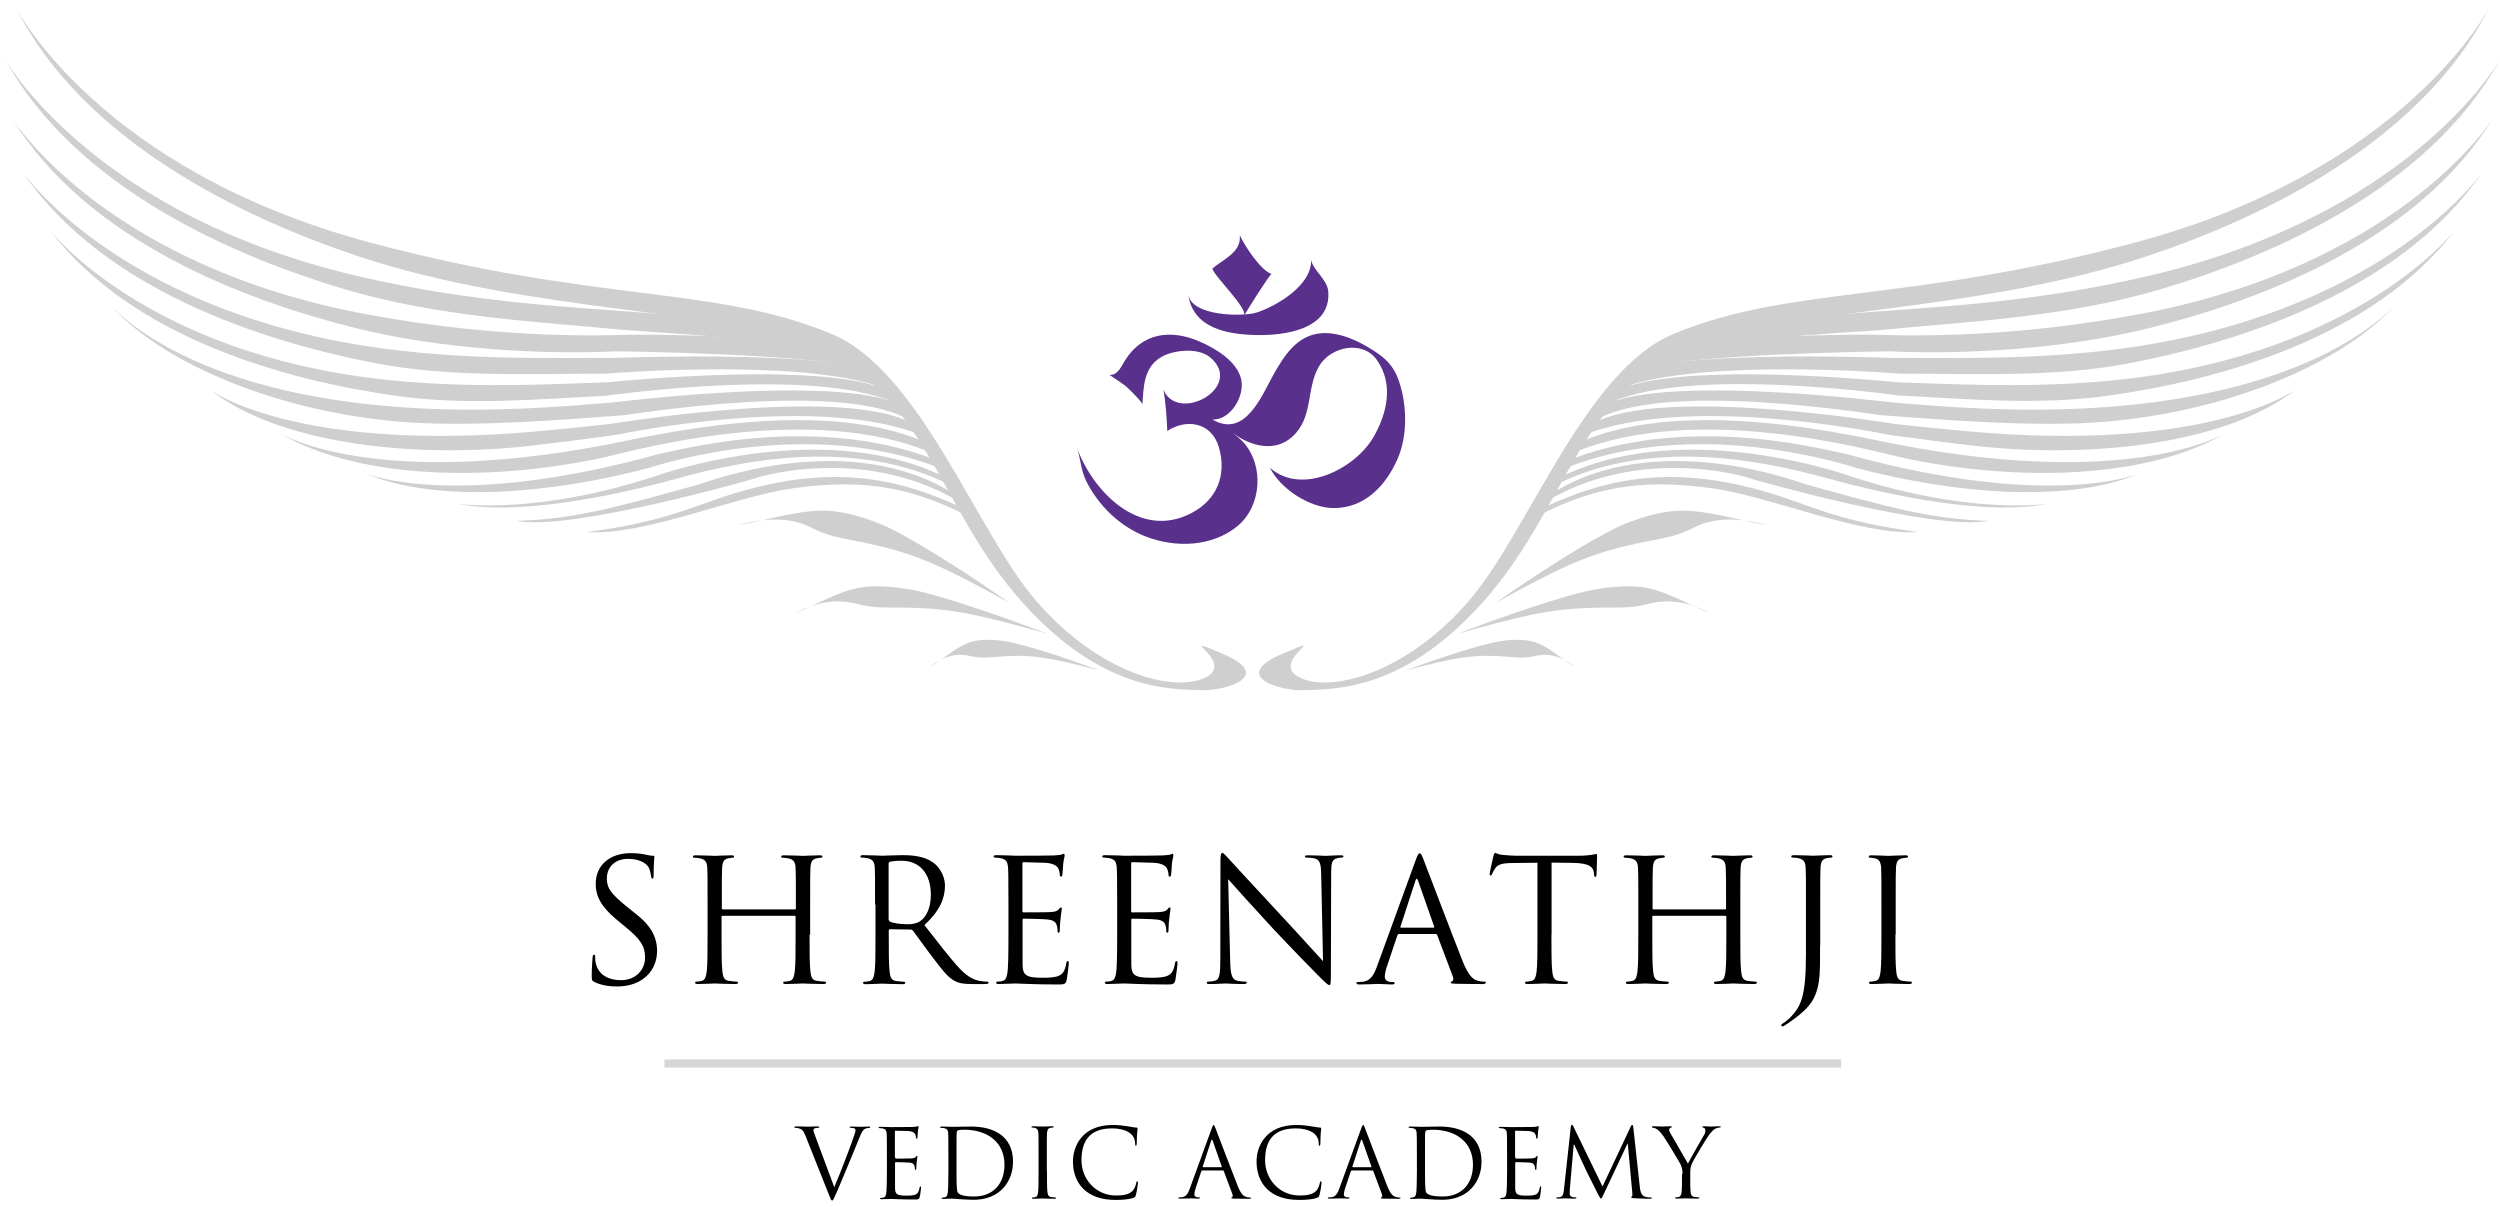 <?xml version="1.0" encoding="UTF-8"?> <svg xmlns="http://www.w3.org/2000/svg" width="261" height="126" viewBox="0 0 261 126" fill="none"> <path d="M68.121 91.727C68.017 91.727 68.002 91.637 67.972 91.503C67.957 91.294 67.853 90.816 67.749 90.607C67.645 90.413 67.168 89.666 65.53 89.666C64.308 89.666 63.355 90.428 63.355 91.727C63.355 92.743 63.832 93.355 65.515 94.714L66.557 95.55C67.883 96.611 68.598 97.775 68.598 99.284C68.598 101.285 67.123 102.988 64.413 102.988C63.579 102.988 62.759 102.868 62.044 102.51C61.791 102.39 61.776 102.315 61.776 101.838C61.776 100.942 61.851 100.24 61.866 99.956C61.881 99.762 61.925 99.672 62.015 99.672C62.119 99.672 62.134 99.732 62.134 99.866C62.134 100.031 62.134 100.269 62.193 100.523C62.462 101.838 63.623 102.33 64.815 102.33C66.513 102.33 67.347 101.106 67.347 99.971C67.347 98.746 66.826 98.029 65.306 96.775L64.502 96.118C62.625 94.564 62.193 93.474 62.193 92.265C62.193 90.368 63.608 89.069 65.857 89.069C66.543 89.069 67.064 89.143 67.511 89.248C67.853 89.323 67.987 89.337 68.136 89.337C68.285 89.337 68.315 89.367 68.315 89.457C68.315 89.546 68.24 90.129 68.24 91.339C68.255 91.608 68.211 91.727 68.121 91.727Z" fill="black"></path> <path d="M84.519 97.582C84.519 99.284 84.519 100.688 84.609 101.435C84.668 101.957 84.773 102.346 85.294 102.405C85.547 102.435 85.934 102.48 86.098 102.48C86.203 102.48 86.247 102.54 86.247 102.585C86.247 102.674 86.158 102.734 85.964 102.734C84.996 102.734 83.879 102.674 83.79 102.674C83.7 102.674 82.583 102.734 82.047 102.734C81.853 102.734 81.764 102.704 81.764 102.585C81.764 102.525 81.794 102.48 81.913 102.48C82.077 102.48 82.285 102.45 82.449 102.405C82.807 102.331 82.896 101.942 82.97 101.435C83.06 100.688 83.06 99.284 83.06 97.582V95.715C83.06 95.64 83 95.61 82.956 95.61H75.434C75.374 95.61 75.33 95.625 75.33 95.715V97.582C75.33 99.284 75.33 100.688 75.419 101.435C75.479 101.957 75.583 102.346 76.104 102.405C76.357 102.435 76.745 102.48 76.909 102.48C77.013 102.48 77.057 102.54 77.057 102.585C77.057 102.674 76.968 102.734 76.774 102.734C75.806 102.734 74.689 102.674 74.6 102.674C74.51 102.674 73.393 102.734 72.857 102.734C72.664 102.734 72.574 102.704 72.574 102.585C72.574 102.525 72.604 102.48 72.723 102.48C72.887 102.48 73.096 102.45 73.259 102.405C73.617 102.331 73.706 101.942 73.781 101.435C73.87 100.688 73.87 99.284 73.87 97.582V94.46C73.87 91.683 73.87 91.19 73.84 90.622C73.811 90.025 73.662 89.741 73.081 89.607C72.932 89.577 72.634 89.547 72.485 89.547C72.41 89.547 72.336 89.517 72.336 89.442C72.336 89.338 72.425 89.293 72.619 89.293C73.423 89.293 74.54 89.353 74.615 89.353C74.704 89.353 75.821 89.293 76.357 89.293C76.551 89.293 76.64 89.323 76.64 89.442C76.64 89.517 76.566 89.547 76.491 89.547C76.372 89.547 76.268 89.562 76.045 89.607C75.568 89.696 75.419 89.995 75.389 90.622C75.359 91.19 75.359 91.683 75.359 94.46V94.834C75.359 94.923 75.419 94.938 75.464 94.938H82.985C83.045 94.938 83.09 94.923 83.09 94.834V94.46C83.09 91.683 83.09 91.19 83.06 90.622C83.03 90.025 82.881 89.741 82.3 89.607C82.151 89.577 81.853 89.547 81.704 89.547C81.63 89.547 81.555 89.517 81.555 89.442C81.555 89.338 81.645 89.293 81.838 89.293C82.643 89.293 83.76 89.353 83.834 89.353C83.924 89.353 85.041 89.293 85.577 89.293C85.77 89.293 85.86 89.323 85.86 89.442C85.86 89.517 85.785 89.547 85.711 89.547C85.592 89.547 85.488 89.562 85.264 89.607C84.787 89.696 84.639 89.995 84.609 90.622C84.579 91.19 84.579 91.683 84.579 94.46V97.582H84.519Z" fill="black"></path> <path d="M91.356 94.445C91.356 91.668 91.356 91.175 91.327 90.607C91.297 90.01 91.148 89.726 90.567 89.592C90.418 89.562 90.12 89.532 89.971 89.532C89.897 89.532 89.822 89.502 89.822 89.427C89.822 89.323 89.912 89.278 90.105 89.278C90.909 89.278 92.027 89.338 92.101 89.338C92.295 89.338 93.65 89.278 94.186 89.278C95.303 89.278 96.495 89.383 97.433 90.055C97.88 90.368 98.655 91.249 98.655 92.474C98.655 93.788 98.103 95.103 96.51 96.581C97.969 98.448 99.176 100.031 100.204 101.136C101.157 102.152 101.916 102.346 102.363 102.42C102.706 102.48 102.944 102.48 103.048 102.48C103.138 102.48 103.212 102.54 103.212 102.585C103.212 102.689 103.108 102.734 102.78 102.734H101.529C100.531 102.734 100.099 102.644 99.638 102.391C98.878 101.987 98.252 101.106 97.24 99.777C96.495 98.806 95.661 97.612 95.303 97.148C95.229 97.074 95.184 97.044 95.08 97.044L92.905 97.014C92.816 97.014 92.786 97.074 92.786 97.163V97.597C92.786 99.299 92.786 100.703 92.876 101.45C92.935 101.972 93.039 102.361 93.561 102.42C93.814 102.45 94.201 102.495 94.365 102.495C94.469 102.495 94.514 102.555 94.514 102.6C94.514 102.689 94.425 102.749 94.231 102.749C93.263 102.749 92.146 102.689 92.056 102.689C92.041 102.689 90.924 102.749 90.388 102.749C90.195 102.749 90.105 102.719 90.105 102.6C90.105 102.54 90.135 102.495 90.254 102.495C90.418 102.495 90.627 102.465 90.79 102.42C91.148 102.346 91.237 101.957 91.312 101.45C91.401 100.703 91.401 99.299 91.401 97.597V94.445H91.356ZM92.786 95.999C92.786 96.088 92.816 96.163 92.905 96.208C93.174 96.372 93.993 96.491 94.767 96.491C95.199 96.491 95.691 96.432 96.093 96.148C96.718 95.715 97.18 94.759 97.18 93.415C97.18 91.19 96.003 89.861 94.112 89.861C93.576 89.861 93.099 89.92 92.92 89.965C92.831 89.995 92.771 90.07 92.771 90.174V95.999H92.786Z" fill="black"></path> <path d="M106.742 95.073C106.742 95.192 106.757 95.252 106.846 95.252C107.07 95.252 109.259 95.252 109.661 95.222C110.093 95.192 110.332 95.147 110.495 94.968C110.615 94.819 110.689 94.744 110.763 94.744C110.823 94.744 110.853 94.774 110.853 94.894C110.853 94.968 110.644 96.148 110.644 97.029C110.644 97.223 110.629 97.373 110.525 97.373C110.436 97.373 110.406 97.298 110.406 97.209C110.406 97.029 110.406 96.85 110.332 96.626C110.257 96.372 110.108 96.073 109.408 95.999C108.931 95.939 107.174 95.909 106.876 95.909C106.787 95.909 106.757 95.969 106.757 96.029V100.614C106.757 101.793 107.07 102.077 108.812 102.077C109.274 102.077 110.049 102.077 110.51 101.883C110.972 101.689 111.181 101.33 111.315 100.599C111.344 100.404 111.389 100.33 111.478 100.33C111.583 100.33 111.583 100.479 111.583 100.599C111.583 100.748 111.434 101.943 111.359 102.316C111.24 102.779 111.091 102.779 110.406 102.779C107.725 102.779 106.548 102.674 106.027 102.674C105.565 102.674 104.687 102.734 104.284 102.734C104.091 102.734 104.001 102.704 104.001 102.585C104.001 102.525 104.031 102.48 104.15 102.48C104.314 102.48 104.523 102.465 104.687 102.406C104.97 102.316 105.059 102.152 105.163 101.644C105.253 101.181 105.282 99.747 105.282 97.567V94.446C105.282 91.459 105.268 90.712 105.223 90.413C105.163 89.98 105.059 89.726 104.478 89.592C104.329 89.562 104.031 89.532 103.882 89.532C103.808 89.532 103.733 89.502 103.733 89.428C103.733 89.323 103.823 89.278 104.016 89.278C104.821 89.278 105.938 89.338 106.012 89.338C107.934 89.338 109.736 89.323 110.019 89.308C110.302 89.293 110.734 89.248 110.793 89.233C110.898 89.204 110.972 89.129 111.046 89.129C111.121 89.129 111.151 89.233 111.151 89.323C111.151 89.442 111.061 89.666 111.002 90.159C110.987 90.339 110.942 91.115 110.912 91.339C110.898 91.429 110.853 91.518 110.763 91.518C110.674 91.518 110.644 91.444 110.644 91.324C110.644 91.175 110.585 90.876 110.48 90.652C110.376 90.428 109.944 90.07 108.902 90.07C108.797 90.07 107.204 90.01 106.846 90.01C106.772 90.01 106.742 90.04 106.742 90.174V95.073V95.073Z" fill="black"></path> <path d="M118.092 95.073C118.092 95.192 118.107 95.252 118.196 95.252C118.419 95.252 120.609 95.252 121.011 95.222C121.443 95.192 121.681 95.147 121.845 94.968C121.964 94.819 122.039 94.744 122.113 94.744C122.173 94.744 122.202 94.774 122.202 94.894C122.202 94.968 121.994 96.148 121.994 97.029C121.994 97.223 121.979 97.373 121.875 97.373C121.785 97.373 121.756 97.298 121.756 97.209C121.756 97.029 121.756 96.85 121.681 96.626C121.607 96.372 121.458 96.073 120.758 95.999C120.281 95.939 118.524 95.909 118.226 95.909C118.136 95.909 118.107 95.969 118.107 96.029V100.614C118.107 101.793 118.419 102.077 120.162 102.077C120.624 102.077 121.398 102.077 121.86 101.883C122.322 101.689 122.53 101.33 122.664 100.599C122.694 100.404 122.739 100.33 122.828 100.33C122.932 100.33 122.932 100.479 122.932 100.599C122.932 100.748 122.783 101.943 122.709 102.316C122.59 102.779 122.441 102.779 121.756 102.779C119.075 102.779 117.898 102.674 117.377 102.674C116.915 102.674 116.036 102.734 115.634 102.734C115.44 102.734 115.351 102.704 115.351 102.585C115.351 102.525 115.381 102.48 115.5 102.48C115.664 102.48 115.872 102.465 116.036 102.406C116.319 102.316 116.409 102.152 116.513 101.644C116.602 101.181 116.632 99.747 116.632 97.567V94.446C116.632 91.459 116.617 90.712 116.572 90.413C116.513 89.98 116.409 89.726 115.828 89.592C115.679 89.562 115.381 89.532 115.232 89.532C115.157 89.532 115.083 89.502 115.083 89.428C115.083 89.323 115.172 89.278 115.366 89.278C116.17 89.278 117.287 89.338 117.362 89.338C119.283 89.338 121.085 89.323 121.368 89.308C121.651 89.293 122.083 89.248 122.143 89.233C122.247 89.204 122.322 89.129 122.396 89.129C122.471 89.129 122.5 89.233 122.5 89.323C122.5 89.442 122.411 89.666 122.351 90.159C122.337 90.339 122.292 91.115 122.262 91.339C122.247 91.429 122.202 91.518 122.113 91.518C122.024 91.518 121.994 91.444 121.994 91.324C121.994 91.175 121.934 90.876 121.83 90.652C121.726 90.428 121.294 90.07 120.251 90.07C120.147 90.07 118.553 90.01 118.196 90.01C118.121 90.01 118.092 90.04 118.092 90.174V95.073V95.073Z" fill="black"></path> <path d="M128.429 100.315C128.459 101.778 128.638 102.241 129.114 102.376C129.457 102.465 129.844 102.48 130.008 102.48C130.097 102.48 130.157 102.51 130.157 102.585C130.157 102.689 130.052 102.734 129.844 102.734C128.831 102.734 128.131 102.674 127.967 102.674C127.803 102.674 127.059 102.734 126.269 102.734C126.091 102.734 125.986 102.719 125.986 102.585C125.986 102.51 126.046 102.48 126.135 102.48C126.284 102.48 126.597 102.465 126.865 102.376C127.312 102.256 127.401 101.733 127.401 100.12L127.416 89.935C127.416 89.248 127.476 89.039 127.61 89.039C127.744 89.039 128.057 89.427 128.235 89.607C128.503 89.905 131.14 92.773 133.865 95.7C135.623 97.582 137.559 99.747 138.125 100.344L137.932 91.309C137.917 90.159 137.783 89.756 137.246 89.621C136.934 89.547 136.517 89.532 136.383 89.532C136.263 89.532 136.234 89.472 136.234 89.412C136.234 89.308 136.383 89.293 136.591 89.293C137.395 89.293 138.244 89.353 138.438 89.353C138.632 89.353 139.212 89.293 139.942 89.293C140.136 89.293 140.255 89.308 140.255 89.412C140.255 89.487 140.181 89.532 140.061 89.532C139.972 89.532 139.853 89.532 139.629 89.592C139.049 89.711 138.974 90.114 138.974 91.175L138.944 101.584C138.944 102.764 138.915 102.839 138.78 102.839C138.632 102.839 138.423 102.644 137.485 101.704C137.291 101.524 134.744 98.911 132.853 96.895C130.797 94.669 128.786 92.429 128.22 91.787L128.429 100.315Z" fill="black"></path> <path d="M148.594 89.681C148.862 90.353 151.647 97.701 152.72 100.404C153.36 101.987 153.866 102.271 154.239 102.376C154.507 102.465 154.775 102.48 154.954 102.48C155.058 102.48 155.132 102.495 155.132 102.585C155.132 102.689 154.969 102.734 154.775 102.734C154.507 102.734 153.211 102.734 151.99 102.704C151.647 102.689 151.454 102.689 151.454 102.585C151.454 102.51 151.528 102.465 151.573 102.465C151.602 102.465 151.722 102.376 151.722 102.211C151.722 102.152 151.722 102.047 151.692 101.987L150.039 97.612C150.009 97.537 149.964 97.507 149.875 97.507H146.062C145.972 97.507 145.913 97.567 145.883 97.656L144.826 100.808C144.662 101.256 144.572 101.674 144.572 102.002C144.572 102.361 144.945 102.525 145.243 102.525H145.421C145.54 102.525 145.6 102.555 145.6 102.63C145.6 102.734 145.496 102.779 145.332 102.779C144.9 102.779 144.14 102.719 143.947 102.719C143.753 102.719 142.77 102.779 141.951 102.779C141.728 102.779 141.608 102.749 141.608 102.63C141.608 102.555 141.683 102.525 141.772 102.525C141.891 102.525 142.145 102.51 142.294 102.495C143.113 102.391 143.47 101.719 143.783 100.822L147.804 89.786C148.013 89.204 148.087 89.099 148.192 89.099C148.311 89.054 148.385 89.144 148.594 89.681ZM149.651 96.85C149.741 96.85 149.741 96.79 149.726 96.73L148.043 91.936C147.983 91.787 147.953 91.742 147.894 91.742C147.864 91.742 147.804 91.817 147.775 91.936L146.211 96.73C146.181 96.82 146.211 96.85 146.27 96.85H149.651Z" fill="black"></path> <path d="M161.97 97.582C161.97 99.284 161.97 100.688 162.059 101.435C162.119 101.957 162.223 102.346 162.744 102.405C162.997 102.435 163.385 102.48 163.548 102.48C163.653 102.48 163.697 102.54 163.697 102.585C163.697 102.674 163.608 102.734 163.414 102.734C162.446 102.734 161.329 102.674 161.24 102.674C161.151 102.674 160.033 102.734 159.497 102.734C159.304 102.734 159.214 102.704 159.214 102.585C159.214 102.525 159.244 102.48 159.363 102.48C159.527 102.48 159.736 102.45 159.899 102.405C160.257 102.331 160.346 101.942 160.421 101.435C160.51 100.688 160.51 99.284 160.51 97.582V90.07L157.889 90.099C156.787 90.114 156.369 90.249 156.086 90.667C155.893 90.966 155.833 91.1 155.789 91.219C155.729 91.369 155.684 91.399 155.61 91.399C155.55 91.399 155.521 91.339 155.521 91.234C155.521 91.055 155.878 89.532 155.908 89.383C155.938 89.278 156.012 89.039 156.086 89.039C156.206 89.039 156.384 89.218 156.861 89.248C157.382 89.308 158.053 89.338 158.261 89.338H164.904C165.47 89.338 165.872 89.278 166.155 89.248C166.423 89.188 166.587 89.159 166.646 89.159C166.736 89.159 166.736 89.263 166.736 89.368C166.736 89.905 166.676 91.13 166.676 91.324C166.676 91.488 166.617 91.548 166.557 91.548C166.468 91.548 166.438 91.488 166.408 91.249L166.393 91.055C166.319 90.518 165.917 90.114 164.219 90.085L161.985 90.055V97.582H161.97Z" fill="black"></path> <path d="M181.689 97.582C181.689 99.284 181.689 100.688 181.779 101.435C181.838 101.957 181.943 102.346 182.464 102.405C182.717 102.435 183.104 102.48 183.268 102.48C183.372 102.48 183.417 102.54 183.417 102.585C183.417 102.674 183.328 102.734 183.134 102.734C182.166 102.734 181.049 102.674 180.96 102.674C180.87 102.674 179.753 102.734 179.217 102.734C179.023 102.734 178.934 102.704 178.934 102.585C178.934 102.525 178.964 102.48 179.083 102.48C179.247 102.48 179.455 102.45 179.619 102.405C179.977 102.331 180.066 101.942 180.14 101.435C180.23 100.688 180.23 99.284 180.23 97.582V95.715C180.23 95.64 180.17 95.61 180.125 95.61H172.604C172.544 95.61 172.5 95.625 172.5 95.715V97.582C172.5 99.284 172.5 100.688 172.589 101.435C172.649 101.957 172.753 102.346 173.274 102.405C173.527 102.435 173.915 102.48 174.078 102.48C174.183 102.48 174.227 102.54 174.227 102.585C174.227 102.674 174.138 102.734 173.944 102.734C172.976 102.734 171.859 102.674 171.77 102.674C171.68 102.674 170.563 102.734 170.027 102.734C169.834 102.734 169.744 102.704 169.744 102.585C169.744 102.525 169.774 102.48 169.893 102.48C170.057 102.48 170.265 102.45 170.429 102.405C170.787 102.331 170.876 101.942 170.951 101.435C171.04 100.688 171.04 99.284 171.04 97.582V94.46C171.04 91.683 171.04 91.19 171.01 90.622C170.98 90.025 170.831 89.741 170.251 89.607C170.102 89.577 169.804 89.547 169.655 89.547C169.58 89.547 169.506 89.517 169.506 89.442C169.506 89.338 169.595 89.293 169.789 89.293C170.593 89.293 171.71 89.353 171.785 89.353C171.859 89.353 172.991 89.293 173.527 89.293C173.721 89.293 173.81 89.323 173.81 89.442C173.81 89.517 173.736 89.547 173.661 89.547C173.542 89.547 173.438 89.562 173.215 89.607C172.738 89.696 172.589 89.995 172.559 90.622C172.529 91.19 172.529 91.683 172.529 94.46V94.834C172.529 94.923 172.589 94.938 172.634 94.938H180.096C180.155 94.938 180.2 94.923 180.2 94.834V94.46C180.2 91.683 180.2 91.19 180.17 90.622C180.14 90.025 179.991 89.741 179.411 89.607C179.262 89.577 178.964 89.547 178.815 89.547C178.74 89.547 178.666 89.517 178.666 89.442C178.666 89.338 178.755 89.293 178.949 89.293C179.753 89.293 180.87 89.353 180.945 89.353C181.019 89.353 182.151 89.293 182.687 89.293C182.881 89.293 182.97 89.323 182.97 89.442C182.97 89.517 182.896 89.547 182.821 89.547C182.702 89.547 182.598 89.562 182.374 89.607C181.898 89.696 181.749 89.995 181.719 90.622C181.689 91.19 181.689 91.683 181.689 94.46V97.582V97.582Z" fill="black"></path> <path d="M190.016 98.717C190.016 101.599 190.016 102.704 189.48 103.959C189.108 104.855 188.333 105.676 186.888 106.677C186.665 106.841 186.367 107.035 186.203 107.125C186.173 107.14 186.129 107.155 186.084 107.155C186.024 107.155 185.965 107.125 185.965 107.05C185.965 106.946 186.054 106.886 186.218 106.781C186.427 106.662 186.68 106.438 186.844 106.288C187.99 105.109 188.542 104.168 188.542 99.583V94.445C188.542 91.668 188.542 91.175 188.512 90.607C188.482 90.01 188.333 89.726 187.752 89.592C187.603 89.562 187.305 89.532 187.156 89.532C187.082 89.532 187.007 89.502 187.007 89.427C187.007 89.323 187.097 89.278 187.29 89.278C188.095 89.278 189.212 89.338 189.286 89.338C189.361 89.338 190.493 89.278 191.029 89.278C191.223 89.278 191.312 89.308 191.312 89.427C191.312 89.502 191.237 89.532 191.163 89.532C191.044 89.532 190.94 89.547 190.716 89.592C190.239 89.681 190.091 89.98 190.061 90.607C190.031 91.175 190.031 91.668 190.031 94.445V98.717H190.016Z" fill="black"></path> <path d="M197.88 97.582C197.88 99.284 197.88 100.688 197.969 101.435C198.029 101.957 198.133 102.346 198.654 102.405C198.908 102.435 199.295 102.48 199.459 102.48C199.563 102.48 199.608 102.54 199.608 102.585C199.608 102.674 199.518 102.734 199.325 102.734C198.357 102.734 197.239 102.674 197.15 102.674C197.061 102.674 195.944 102.734 195.408 102.734C195.214 102.734 195.125 102.704 195.125 102.585C195.125 102.525 195.154 102.48 195.273 102.48C195.437 102.48 195.646 102.45 195.81 102.405C196.167 102.331 196.256 101.942 196.331 101.435C196.42 100.688 196.42 99.284 196.42 97.582V94.46C196.42 91.683 196.42 91.19 196.391 90.622C196.361 90.025 196.182 89.711 195.795 89.621C195.601 89.562 195.363 89.547 195.244 89.547C195.169 89.547 195.095 89.517 195.095 89.442C195.095 89.338 195.184 89.293 195.378 89.293C195.959 89.293 197.076 89.353 197.165 89.353C197.254 89.353 198.371 89.293 198.908 89.293C199.101 89.293 199.191 89.323 199.191 89.442C199.191 89.517 199.116 89.547 199.042 89.547C198.923 89.547 198.818 89.562 198.595 89.607C198.118 89.696 197.969 89.995 197.94 90.622C197.91 91.19 197.91 91.683 197.91 94.46V97.582H197.88Z" fill="black"></path> <path d="M87.097 123.943C87.678 122.599 89.019 119.105 89.227 118.388C89.272 118.238 89.316 118.104 89.316 118.014C89.316 117.94 89.287 117.835 89.182 117.79C89.063 117.746 88.914 117.746 88.81 117.746C88.75 117.746 88.706 117.731 88.706 117.686C88.706 117.626 88.765 117.611 88.929 117.611C89.331 117.611 89.793 117.641 89.912 117.641C89.972 117.641 90.404 117.611 90.687 117.611C90.791 117.611 90.85 117.626 90.85 117.686C90.85 117.746 90.806 117.76 90.731 117.76C90.657 117.76 90.448 117.76 90.255 117.88C90.121 117.97 89.972 118.134 89.704 118.821C89.599 119.105 89.093 120.299 88.587 121.539C87.976 123.002 87.529 124.078 87.306 124.571C87.023 125.168 86.993 125.332 86.889 125.332C86.769 125.332 86.725 125.198 86.531 124.705L84.088 118.567C83.865 117.999 83.716 117.895 83.374 117.79C83.225 117.746 83.061 117.746 83.001 117.746C82.942 117.746 82.927 117.716 82.927 117.671C82.927 117.611 83.031 117.596 83.18 117.596C83.657 117.596 84.223 117.626 84.342 117.626C84.446 117.626 84.893 117.596 85.265 117.596C85.444 117.596 85.533 117.611 85.533 117.671C85.533 117.731 85.504 117.746 85.429 117.746C85.325 117.746 85.146 117.76 85.057 117.79C84.952 117.835 84.923 117.925 84.923 117.984C84.923 118.119 85.042 118.418 85.191 118.821L87.097 123.943Z" fill="black"></path> <path d="M93.472 120.852C93.472 120.927 93.487 120.957 93.532 120.957C93.666 120.957 94.887 120.957 95.125 120.942C95.364 120.927 95.498 120.897 95.587 120.807C95.662 120.733 95.691 120.673 95.736 120.673C95.766 120.673 95.781 120.688 95.781 120.748C95.781 120.793 95.662 121.465 95.662 121.942C95.662 122.047 95.647 122.137 95.587 122.137C95.542 122.137 95.513 122.092 95.513 122.047C95.513 121.943 95.513 121.853 95.468 121.718C95.423 121.584 95.334 121.405 94.947 121.375C94.679 121.345 93.695 121.33 93.517 121.33C93.472 121.33 93.442 121.36 93.442 121.405V124.003C93.442 124.661 93.621 124.825 94.604 124.825C94.857 124.825 95.304 124.825 95.557 124.72C95.811 124.616 95.93 124.407 96.004 124.003C96.019 123.899 96.049 123.854 96.094 123.854C96.153 123.854 96.153 123.929 96.153 124.003C96.153 124.078 96.079 124.765 96.019 124.974C95.945 125.228 95.87 125.228 95.483 125.228C93.978 125.228 93.308 125.168 93.025 125.168C92.772 125.168 92.266 125.198 92.042 125.198C91.938 125.198 91.878 125.183 91.878 125.124C91.878 125.094 91.893 125.064 91.953 125.064C92.042 125.064 92.161 125.049 92.251 125.019C92.415 124.974 92.459 124.885 92.519 124.586C92.564 124.332 92.593 123.511 92.593 122.301V120.539C92.593 118.851 92.579 118.433 92.564 118.269C92.534 118.03 92.474 117.88 92.147 117.806C92.072 117.791 91.893 117.776 91.804 117.776C91.759 117.776 91.73 117.761 91.73 117.716C91.73 117.656 91.774 117.641 91.893 117.641C92.34 117.641 92.966 117.671 93.025 117.671C94.098 117.671 95.125 117.656 95.274 117.656C95.438 117.641 95.677 117.626 95.706 117.611C95.766 117.597 95.811 117.552 95.84 117.552C95.87 117.552 95.9 117.611 95.9 117.656C95.9 117.731 95.855 117.85 95.825 118.119C95.811 118.224 95.796 118.657 95.781 118.776C95.766 118.821 95.751 118.881 95.706 118.881C95.662 118.881 95.632 118.836 95.632 118.776C95.632 118.702 95.602 118.522 95.542 118.403C95.483 118.269 95.245 118.074 94.649 118.074C94.589 118.074 93.695 118.045 93.487 118.045C93.442 118.045 93.427 118.06 93.427 118.134V120.852H93.472Z" fill="black"></path> <path d="M105.76 121.285C105.76 123.406 104.331 125.258 101.664 125.258C100.801 125.258 99.549 125.138 99.445 125.138C99.4 125.138 98.76 125.168 98.462 125.168C98.358 125.168 98.298 125.153 98.298 125.093C98.298 125.064 98.313 125.034 98.373 125.034C98.462 125.034 98.581 125.019 98.671 124.989C98.835 124.944 98.879 124.854 98.939 124.556C98.984 124.302 99.013 123.48 99.013 122.271V120.509C99.013 118.821 98.998 118.403 98.984 118.239C98.954 118 98.894 117.85 98.567 117.776C98.492 117.761 98.313 117.746 98.224 117.746C98.179 117.746 98.149 117.731 98.149 117.686C98.149 117.626 98.194 117.611 98.313 117.611C98.76 117.611 99.386 117.641 99.445 117.641C99.564 117.641 100.726 117.611 101.322 117.611C103.675 117.596 105.76 118.552 105.76 121.285ZM99.862 122.704C99.862 123.779 99.892 124.377 99.996 124.511C100.145 124.705 100.518 124.914 101.694 124.914C103.63 124.914 104.867 123.645 104.867 121.599C104.867 119.194 103.035 117.94 100.652 117.94C100.458 117.94 100.086 117.97 99.996 118.014C99.892 118.059 99.862 118.104 99.862 118.94V122.704Z" fill="black"></path> <path d="M109.304 122.256C109.304 123.212 109.304 124.003 109.349 124.421C109.379 124.705 109.438 124.929 109.736 124.974C109.87 124.989 110.094 125.019 110.183 125.019C110.242 125.019 110.257 125.049 110.257 125.078C110.257 125.123 110.213 125.153 110.094 125.153C109.542 125.153 108.917 125.123 108.872 125.123C108.828 125.123 108.187 125.153 107.889 125.153C107.785 125.153 107.725 125.138 107.725 125.078C107.725 125.049 107.74 125.019 107.8 125.019C107.889 125.019 108.008 125.004 108.098 124.974C108.291 124.929 108.351 124.72 108.381 124.421C108.425 124.003 108.425 123.212 108.425 122.256V120.494C108.425 118.925 108.425 118.657 108.41 118.328C108.396 117.985 108.291 117.82 108.068 117.761C107.964 117.731 107.83 117.716 107.755 117.716C107.71 117.716 107.681 117.701 107.681 117.656C107.681 117.596 107.725 117.581 107.845 117.581C108.172 117.581 108.798 117.611 108.857 117.611C108.917 117.611 109.542 117.581 109.84 117.581C109.945 117.581 110.004 117.596 110.004 117.656C110.004 117.701 109.959 117.716 109.93 117.716C109.855 117.716 109.796 117.731 109.676 117.746C109.408 117.79 109.334 117.97 109.304 118.313C109.289 118.627 109.289 118.91 109.289 120.479V122.256H109.304Z" fill="black"></path> <path d="M112.015 121.255C112.015 119.657 112.998 117.447 116.17 117.447C117.362 117.447 118.255 117.716 118.628 117.716C118.732 117.716 118.762 117.761 118.762 117.82C118.762 117.925 118.687 118.418 118.687 118.985C118.687 119.463 118.672 119.613 118.583 119.613C118.509 119.613 118.509 119.538 118.509 119.403C118.509 118.239 117.347 117.805 116.096 117.805C113.534 117.805 112.908 119.374 112.908 121.151C112.908 123.062 114.368 124.81 116.513 124.81C117.257 124.81 117.853 124.72 118.255 124.317C118.464 124.093 118.598 123.66 118.628 123.481C118.643 123.376 118.672 123.331 118.732 123.331C118.777 123.331 118.806 123.406 118.806 123.481C118.806 123.555 118.687 124.421 118.583 124.765C118.523 124.959 118.509 124.974 118.33 125.049C117.928 125.213 117.168 125.273 116.528 125.273C113.474 125.303 112.015 123.57 112.015 121.255Z" fill="black"></path> <path d="M126.91 117.82C127.059 118.194 128.623 122.331 129.233 123.854C129.591 124.75 129.889 124.899 130.097 124.959C130.246 125.004 130.395 125.019 130.499 125.019C130.559 125.019 130.604 125.034 130.604 125.079C130.604 125.138 130.514 125.153 130.41 125.153C130.261 125.153 129.531 125.153 128.846 125.138C128.652 125.123 128.548 125.123 128.548 125.064C128.548 125.019 128.593 124.989 128.623 124.989C128.638 124.989 128.697 124.944 128.697 124.855C128.697 124.825 128.697 124.765 128.682 124.72L127.759 122.256C127.744 122.211 127.714 122.196 127.669 122.196H125.525C125.48 122.196 125.45 122.226 125.42 122.271L124.825 124.048C124.735 124.302 124.691 124.541 124.691 124.72C124.691 124.914 124.899 125.004 125.063 125.004H125.167C125.242 125.004 125.271 125.019 125.271 125.064C125.271 125.123 125.212 125.138 125.123 125.138C124.884 125.138 124.452 125.108 124.348 125.108C124.244 125.108 123.693 125.138 123.216 125.138C123.082 125.138 123.022 125.123 123.022 125.064C123.022 125.019 123.067 125.004 123.112 125.004C123.186 125.004 123.32 124.989 123.395 124.989C123.857 124.929 124.05 124.556 124.229 124.048L126.493 117.835C126.612 117.507 126.657 117.447 126.716 117.447C126.746 117.462 126.791 117.507 126.91 117.82ZM127.506 121.853C127.55 121.853 127.55 121.823 127.55 121.778L126.597 119.075C126.567 119 126.552 118.97 126.523 118.97C126.508 118.97 126.478 119.015 126.448 119.075L125.569 121.778C125.554 121.823 125.569 121.853 125.599 121.853H127.506Z" fill="black"></path> <path d="M131.184 121.255C131.184 119.657 132.167 117.447 135.339 117.447C136.531 117.447 137.424 117.716 137.797 117.716C137.901 117.716 137.931 117.761 137.931 117.82C137.931 117.925 137.856 118.418 137.856 118.985C137.856 119.463 137.841 119.613 137.752 119.613C137.677 119.613 137.677 119.538 137.677 119.403C137.677 118.239 136.516 117.805 135.265 117.805C132.703 117.805 132.077 119.374 132.077 121.151C132.077 123.062 133.537 124.81 135.682 124.81C136.426 124.81 137.022 124.72 137.424 124.317C137.633 124.093 137.767 123.66 137.797 123.481C137.812 123.376 137.841 123.331 137.901 123.331C137.946 123.331 137.975 123.406 137.975 123.481C137.975 123.555 137.856 124.421 137.752 124.765C137.692 124.959 137.677 124.974 137.499 125.049C137.097 125.213 136.337 125.273 135.697 125.273C132.628 125.303 131.184 123.57 131.184 121.255Z" fill="black"></path> <path d="M142.519 117.82C142.668 118.194 144.232 122.331 144.843 123.854C145.2 124.75 145.498 124.899 145.707 124.959C145.856 125.004 146.004 125.019 146.109 125.019C146.168 125.019 146.213 125.034 146.213 125.079C146.213 125.138 146.124 125.153 146.019 125.153C145.87 125.153 145.141 125.153 144.455 125.138C144.262 125.123 144.158 125.123 144.158 125.064C144.158 125.019 144.202 124.989 144.232 124.989C144.247 124.989 144.307 124.944 144.307 124.855C144.307 124.825 144.307 124.765 144.292 124.72L143.368 122.256C143.353 122.211 143.324 122.196 143.279 122.196H141.134C141.089 122.196 141.06 122.226 141.03 122.271L140.434 124.048C140.345 124.302 140.3 124.541 140.3 124.72C140.3 124.914 140.509 125.004 140.672 125.004H140.777C140.851 125.004 140.881 125.019 140.881 125.064C140.881 125.123 140.821 125.138 140.732 125.138C140.494 125.138 140.062 125.108 139.957 125.108C139.853 125.108 139.302 125.138 138.825 125.138C138.691 125.138 138.632 125.123 138.632 125.064C138.632 125.019 138.677 125.004 138.721 125.004C138.796 125.004 138.93 124.989 139.004 124.989C139.466 124.929 139.66 124.556 139.838 124.048L142.102 117.835C142.221 117.507 142.266 117.447 142.326 117.447C142.37 117.462 142.4 117.507 142.519 117.82ZM143.13 121.853C143.175 121.853 143.175 121.823 143.175 121.778L142.221 119.075C142.192 119 142.177 118.97 142.147 118.97C142.132 118.97 142.102 119.015 142.072 119.075L141.194 121.778C141.179 121.823 141.194 121.853 141.223 121.853H143.13Z" fill="black"></path> <path d="M154.672 121.285C154.672 123.406 153.242 125.258 150.576 125.258C149.712 125.258 148.461 125.138 148.356 125.138C148.312 125.138 147.671 125.168 147.373 125.168C147.269 125.168 147.209 125.153 147.209 125.093C147.209 125.064 147.224 125.034 147.284 125.034C147.373 125.034 147.492 125.019 147.582 124.989C147.746 124.944 147.79 124.854 147.85 124.556C147.895 124.302 147.924 123.48 147.924 122.271V120.509C147.924 118.821 147.91 118.403 147.895 118.239C147.865 118 147.805 117.85 147.478 117.776C147.403 117.761 147.224 117.746 147.135 117.746C147.09 117.746 147.061 117.731 147.061 117.686C147.061 117.626 147.105 117.611 147.224 117.611C147.671 117.611 148.297 117.641 148.356 117.641C148.476 117.641 149.637 117.611 150.233 117.611C152.586 117.596 154.672 118.552 154.672 121.285ZM148.773 122.704C148.773 123.779 148.803 124.377 148.907 124.511C149.056 124.705 149.429 124.914 150.605 124.914C152.542 124.914 153.778 123.645 153.778 121.599C153.778 119.194 151.946 117.94 149.563 117.94C149.369 117.94 148.997 117.97 148.907 118.014C148.803 118.059 148.773 118.104 148.773 118.94V122.704Z" fill="black"></path> <path d="M158.218 120.852C158.218 120.927 158.233 120.957 158.278 120.957C158.412 120.957 159.633 120.957 159.871 120.942C160.11 120.927 160.244 120.897 160.333 120.807C160.408 120.733 160.437 120.673 160.482 120.673C160.512 120.673 160.527 120.688 160.527 120.748C160.527 120.793 160.408 121.465 160.408 121.942C160.408 122.047 160.393 122.137 160.333 122.137C160.289 122.137 160.259 122.092 160.259 122.047C160.259 121.943 160.259 121.853 160.214 121.718C160.169 121.584 160.08 121.405 159.693 121.375C159.425 121.345 158.442 121.33 158.263 121.33C158.218 121.33 158.188 121.36 158.188 121.405V124.003C158.188 124.661 158.367 124.825 159.35 124.825C159.603 124.825 160.05 124.825 160.303 124.72C160.557 124.616 160.676 124.407 160.75 124.003C160.765 123.899 160.795 123.854 160.84 123.854C160.899 123.854 160.899 123.929 160.899 124.003C160.899 124.078 160.825 124.765 160.765 124.974C160.691 125.228 160.616 125.228 160.229 125.228C158.725 125.228 158.054 125.168 157.771 125.168C157.518 125.168 157.012 125.198 156.788 125.198C156.684 125.198 156.625 125.183 156.625 125.124C156.625 125.094 156.639 125.064 156.699 125.064C156.788 125.064 156.908 125.049 156.997 125.019C157.161 124.974 157.205 124.885 157.265 124.586C157.31 124.332 157.339 123.511 157.339 122.301V120.539C157.339 118.851 157.325 118.433 157.31 118.269C157.28 118.03 157.22 117.88 156.893 117.806C156.818 117.791 156.639 117.776 156.55 117.776C156.505 117.776 156.476 117.761 156.476 117.716C156.476 117.656 156.52 117.641 156.639 117.641C157.086 117.641 157.712 117.671 157.771 117.671C158.844 117.671 159.871 117.656 160.02 117.656C160.184 117.641 160.423 117.626 160.452 117.611C160.512 117.597 160.557 117.552 160.586 117.552C160.631 117.552 160.646 117.611 160.646 117.656C160.646 117.731 160.601 117.85 160.572 118.119C160.557 118.224 160.542 118.657 160.527 118.776C160.512 118.821 160.497 118.881 160.452 118.881C160.408 118.881 160.378 118.836 160.378 118.776C160.378 118.702 160.348 118.522 160.289 118.403C160.229 118.269 159.991 118.074 159.395 118.074C159.335 118.074 158.442 118.045 158.233 118.045C158.188 118.045 158.174 118.06 158.174 118.134V120.852H158.218Z" fill="black"></path> <path d="M171.19 123.869C171.234 124.227 171.294 124.795 171.726 124.929C172.009 125.019 172.277 125.019 172.381 125.019C172.426 125.019 172.456 125.034 172.456 125.064C172.456 125.123 172.366 125.153 172.247 125.153C172.024 125.153 170.951 125.123 170.579 125.094C170.356 125.079 170.296 125.049 170.296 124.989C170.296 124.944 170.311 124.929 170.371 124.914C170.415 124.899 170.43 124.735 170.415 124.556L169.939 119.389H169.909L167.466 124.586C167.258 125.019 167.228 125.123 167.138 125.123C167.064 125.123 167.019 125.019 166.826 124.66C166.572 124.168 165.709 122.435 165.664 122.346C165.575 122.166 164.458 119.762 164.353 119.493H164.294L163.892 124.138C163.877 124.302 163.877 124.481 163.877 124.645C163.877 124.795 163.981 124.929 164.13 124.959C164.294 125.004 164.443 125.004 164.502 125.004C164.547 125.004 164.577 125.019 164.577 125.049C164.577 125.123 164.517 125.138 164.398 125.138C164.026 125.138 163.549 125.108 163.474 125.108C163.385 125.108 162.909 125.138 162.64 125.138C162.536 125.138 162.477 125.123 162.477 125.049C162.477 125.019 162.521 125.004 162.581 125.004C162.655 125.004 162.73 125.004 162.879 124.974C163.206 124.914 163.236 124.526 163.281 124.138L163.996 117.611C164.011 117.507 164.04 117.432 164.1 117.432C164.16 117.432 164.204 117.477 164.249 117.581L167.302 123.869L170.251 117.611C170.296 117.522 170.326 117.447 170.4 117.447C170.475 117.447 170.505 117.522 170.519 117.716L171.19 123.869Z" fill="black"></path> <path d="M175.658 122.569C175.658 122.032 175.554 121.808 175.435 121.524C175.36 121.36 174.035 119.164 173.677 118.642C173.424 118.268 173.171 118.014 172.992 117.895C172.843 117.79 172.65 117.731 172.56 117.731C172.516 117.731 172.456 117.716 172.456 117.656C172.456 117.611 172.501 117.581 172.59 117.581C172.784 117.581 173.528 117.611 173.573 117.611C173.648 117.611 174.02 117.581 174.407 117.581C174.511 117.581 174.541 117.611 174.541 117.656C174.541 117.701 174.482 117.701 174.392 117.746C174.318 117.79 174.258 117.85 174.258 117.925C174.258 118.044 174.303 118.164 174.392 118.313C174.556 118.597 176.046 121.181 176.224 121.479C176.418 121.061 177.684 118.866 177.878 118.537C178.012 118.328 178.041 118.164 178.041 118.029C178.041 117.895 177.997 117.775 177.878 117.746C177.788 117.716 177.729 117.701 177.729 117.641C177.729 117.596 177.788 117.581 177.892 117.581C178.146 117.581 178.473 117.611 178.548 117.611C178.607 117.611 179.322 117.581 179.516 117.581C179.59 117.581 179.65 117.596 179.65 117.641C179.65 117.686 179.605 117.716 179.516 117.716C179.412 117.716 179.218 117.761 179.054 117.85C178.861 117.97 178.741 118.089 178.518 118.358C178.19 118.761 176.79 121.106 176.612 121.539C176.463 121.897 176.463 122.211 176.463 122.54V123.406C176.463 123.57 176.463 123.988 176.492 124.406C176.507 124.69 176.597 124.914 176.895 124.959C177.029 124.974 177.252 125.004 177.341 125.004C177.401 125.004 177.416 125.034 177.416 125.063C177.416 125.108 177.371 125.138 177.252 125.138C176.701 125.138 176.075 125.108 176.031 125.108C175.986 125.108 175.346 125.138 175.048 125.138C174.943 125.138 174.884 125.123 174.884 125.063C174.884 125.034 174.899 125.004 174.958 125.004C175.048 125.004 175.167 124.989 175.256 124.959C175.45 124.914 175.539 124.705 175.569 124.406C175.599 123.988 175.599 123.57 175.599 123.406V122.569H175.658Z" fill="black"></path> <path d="M259.908 0.744C259.908 0.744 251.252 17.739 222.881 25.325C199.046 31.695 186.994 29.775 174.725 34.856C165.511 38.673 159.667 55.279 153.484 62.574C147.228 69.941 139.517 72.275 135.977 70.865C131.951 69.26 139.565 65.832 133.916 68.239C128.241 70.646 133.819 72.177 136.171 72.056C138.959 71.91 146.767 72.421 155.545 62.014C163.619 52.459 164.88 41.397 176.107 36.388C185.661 32.133 206.029 32.814 224.264 26.711C236.097 22.748 252.828 14.822 259.908 0.744Z" fill="#CFCFCF"></path> <path d="M173.998 35.732C176.835 33.689 191.481 32.863 193.372 32.717C200.938 32.085 211.607 31.769 224.313 28.802C251.082 22.529 260.369 7.309 261 6.215C253.653 19.612 237.213 26.736 225.598 30.188C215.753 33.13 205.132 33.592 196.185 34.467C195.457 34.54 180.593 35.367 173.61 36.704C173.028 36.072 173.755 35.829 173.998 35.732Z" fill="#CFCFCF"></path> <path d="M223.124 32.838C249.797 27.903 259.641 13.339 260.296 12.318C252.44 25.18 235.903 31.404 224.312 34.273C215.486 36.461 204.889 37.044 197.227 36.68C197.106 36.68 175.671 36.923 171.33 38.6C171.063 37.993 171.524 37.336 171.524 37.336C176.422 34.832 195.19 34.905 196.16 34.953C203.047 35.172 212.382 34.832 223.124 32.838Z" fill="#CFCFCF"></path> <path d="M221.354 36.412C247.978 32.887 258.453 18.955 259.156 17.982C250.742 30.309 234.084 35.634 222.469 37.895C214.467 39.451 205.932 38.989 198.415 39.014C198.294 39.014 177.998 37.312 169.366 40.472C169.293 39.865 169.778 39.962 169.56 39.403C172.154 36.412 197.251 37.36 197.397 37.36C203.677 37.336 212.067 37.628 221.354 36.412Z" fill="#CFCFCF"></path> <path d="M167.862 41.348C173.1 37.288 198.027 39.913 198.148 39.913C203.725 40.084 211.024 40.521 219.171 39.84C244.898 37.749 255.616 24.888 256.343 23.988C247.662 35.391 231.416 39.719 220.189 41.299C212.697 42.369 205.059 41.615 198.318 41.299C198.196 41.299 175.646 38.017 167.523 42.32C167.595 41.931 167.523 42.515 167.523 42.102C167.498 42.029 167.498 42.126 167.862 41.348Z" fill="#CFCFCF"></path> <path d="M218.516 42.588C239.079 41.372 247.59 34.419 250.063 31.842C243.977 38.528 231.101 43.366 218.468 44.12C211.581 44.533 202.779 43.828 196.354 43.342C195.723 43.293 172.954 39.525 166.286 44.071C166.48 43.609 166.238 43.609 166.359 43.123C170.481 38.601 196.911 41.956 197.493 42.005C202.828 42.467 210.296 43.074 218.516 42.588Z" fill="#CFCFCF"></path> <path d="M205.326 45.019C230.326 47.304 239.395 40.861 239.686 40.667C231.756 46.818 216.82 47.791 206.054 46.526C203.095 46.186 200.137 45.797 197.252 45.408C197.13 45.384 176.131 40.91 165.099 45.529C165.365 45.165 165.341 45.165 165.535 44.776C171.306 39.816 197.785 44.265 197.882 44.265C200.186 44.533 202.659 44.776 205.326 45.019Z" fill="#CFCFCF"></path> <path d="M165.099 46.089C176.423 41.275 193.93 45.627 198.222 46.429C222.13 50.976 231.66 45.603 232.411 45.189C223.343 50.514 208.721 50.052 198.222 47.694C195.239 47.013 176.835 41.858 164.081 47.353C163.887 47.159 165.099 46.089 165.099 46.089Z" fill="#CFCFCF"></path> <path d="M223.391 49.42C215.777 52.653 203.701 51.462 193.905 48.885C192.256 48.374 176.883 43.487 163.328 48.909C163.256 48.666 163.862 48.325 164.056 47.937C177.028 42.952 191.698 47.304 192.668 47.377C214.201 53.358 223.391 49.42 223.391 49.42Z" fill="#CFCFCF"></path> <path d="M213.813 52.581C207.751 53.845 197.882 51.9 190.85 49.955C183.818 48.01 172.179 45.651 162.213 50.709C161.971 50.636 161.704 50.636 162.529 50.004C173.61 44.29 188.062 48.107 192.063 49.347C205.448 53.942 213.813 52.581 213.813 52.581Z" fill="#CFCFCF"></path> <path d="M207.605 54.38C202.028 55.498 182.847 50.003 182.726 49.955C183.914 50.295 172.203 46.065 161.63 52.24C161.752 51.632 161.339 52.143 161.946 51.559C172.954 44.581 187.891 50.392 188.521 50.562C197.348 52.994 201.446 54.185 207.605 54.38Z" fill="#CFCFCF"></path> <path d="M200.282 55.547C194.172 55.936 184.933 51.827 178.726 50.976C172.494 50.125 167.184 50.417 160.637 53.821C160.127 54.039 160.661 53.48 161.17 52.994C167.96 49.785 174.895 48.52 184.642 51.438C188.91 52.678 191.723 54.428 200.282 55.547Z" fill="#CFCFCF"></path> <path d="M174.409 53.383C172.227 53.65 169.826 54.501 168.032 55.45C164.492 57.297 159.303 60.701 156.15 62.938C162.576 59.388 165.486 58.003 169.826 56.981C173.027 56.228 174.676 56.179 176.567 55.206C178.919 53.967 181.296 54.015 184.618 54.818C181.247 54.355 177.731 52.994 174.409 53.383Z" fill="#CFCFCF"></path> <path d="M170.846 61.236C168.954 61.115 166.651 61.431 164.808 61.917C161.195 62.865 155.618 64.835 152.15 66.172C158.819 64.3 161.728 63.619 165.681 63.473C168.615 63.352 169.973 63.595 171.888 63.084C174.313 62.452 176.229 62.865 178.629 64.032C176.059 63.108 173.707 61.431 170.846 61.236Z" fill="#CFCFCF"></path> <path d="M159.668 66.901C158.455 66.682 156.879 66.828 155.618 67.144C153.121 67.728 149.192 69.065 146.768 69.989C151.399 68.773 153.387 68.384 156.006 68.481C157.946 68.554 158.819 68.822 160.152 68.506C161.826 68.117 163.038 68.554 164.493 69.673C162.868 68.773 161.535 67.242 159.668 66.901Z" fill="#CFCFCF"></path> <path d="M1.618 0.744C1.618 0.744 10.275 17.739 38.645 25.325C62.481 31.695 74.532 29.774 86.801 34.856C96.016 38.673 101.859 55.279 108.043 62.573C114.299 69.94 122.01 72.274 125.55 70.864C129.575 69.26 121.961 65.831 127.611 68.238C133.285 70.645 127.708 72.177 125.356 72.056C122.567 71.91 114.759 72.42 105.982 62.014C97.907 52.459 96.646 41.396 85.419 36.388C75.866 32.133 55.497 32.814 37.263 26.711C25.43 22.748 8.699 14.822 1.618 0.744Z" fill="#CFCFCF"></path> <path d="M87.529 35.731C84.692 33.689 70.046 32.862 68.155 32.717C60.59 32.084 49.921 31.768 37.239 28.802C10.469 22.505 1.182 7.285 0.552 6.215C7.899 19.612 24.339 26.735 35.954 30.188C45.798 33.13 56.419 33.592 65.367 34.467C66.094 34.54 80.958 35.367 87.942 36.704C88.499 36.072 87.772 35.829 87.529 35.731Z" fill="#CFCFCF"></path> <path d="M38.404 32.838C11.755 27.927 1.886 13.363 1.231 12.317C9.088 25.179 25.625 31.404 37.215 34.273C46.042 36.461 56.638 37.044 64.3 36.679C64.422 36.679 85.857 36.923 90.197 38.6C90.464 37.992 90.003 37.336 90.003 37.336C85.105 34.832 66.337 34.905 65.367 34.953C58.505 35.172 49.17 34.832 38.404 32.838Z" fill="#CFCFCF"></path> <path d="M40.173 36.412C13.548 32.862 3.073 18.955 2.37 17.982C10.784 30.309 27.443 35.634 39.057 37.895C47.059 39.451 55.594 38.989 63.111 39.014C63.233 39.014 83.528 37.312 92.16 40.472C92.233 39.865 91.748 39.962 91.966 39.403C89.372 36.412 64.275 37.36 64.13 37.36C57.85 37.336 49.46 37.628 40.173 36.412Z" fill="#CFCFCF"></path> <path d="M93.664 41.347C88.426 37.287 63.499 39.913 63.378 39.913C57.801 40.083 50.502 40.521 42.355 39.84C16.628 37.749 5.91 24.912 5.183 24.012C13.863 35.415 30.11 39.743 41.336 41.323C48.829 42.393 56.467 41.639 63.208 41.323C63.329 41.323 85.88 38.041 94.003 42.344C93.93 41.955 94.003 42.539 94.003 42.126C94.027 42.028 94.027 42.126 93.664 41.347Z" fill="#CFCFCF"></path> <path d="M43.035 42.588C22.473 41.372 13.962 34.418 11.488 31.841C17.575 38.527 30.45 43.366 43.083 44.119C49.97 44.533 58.772 43.828 65.198 43.341C65.828 43.293 88.597 39.524 95.265 44.071C95.071 43.609 95.314 43.609 95.192 43.123C91.07 38.6 64.64 41.956 64.058 42.004C58.699 42.466 51.255 43.074 43.035 42.588Z" fill="#CFCFCF"></path> <path d="M56.226 45.019C31.202 47.304 22.133 40.886 21.866 40.667C29.795 46.818 44.732 47.791 55.498 46.526C58.456 46.186 61.415 45.797 64.3 45.408C64.421 45.384 85.42 40.91 96.453 45.529C96.186 45.165 96.211 45.165 96.017 44.776C90.246 39.816 63.767 44.265 63.67 44.265C61.342 44.533 58.869 44.776 56.226 45.019Z" fill="#CFCFCF"></path> <path d="M96.428 46.089C85.104 41.275 67.597 45.627 63.305 46.429C39.396 50.976 29.867 45.602 29.115 45.189C38.184 50.514 52.806 50.052 63.305 47.693C66.287 47.013 84.692 41.858 97.446 47.353C97.664 47.158 96.428 46.089 96.428 46.089Z" fill="#CFCFCF"></path> <path d="M38.137 49.419C45.751 52.653 57.826 51.462 67.622 48.885C69.271 48.374 84.644 43.487 98.199 48.909C98.272 48.666 97.666 48.325 97.472 47.936C84.499 42.952 69.829 47.304 68.859 47.377C47.327 53.358 38.137 49.419 38.137 49.419Z" fill="#CFCFCF"></path> <path d="M47.738 52.581C53.8 53.845 63.669 51.9 70.701 49.955C77.733 48.01 89.372 45.651 99.362 50.709C99.605 50.636 99.871 50.636 99.047 50.003C87.966 44.29 73.514 48.107 69.513 49.347C56.104 53.942 47.738 52.581 47.738 52.581Z" fill="#CFCFCF"></path> <path d="M53.922 54.38C59.499 55.498 78.679 50.003 78.8 49.955C77.612 50.295 89.324 46.065 99.896 52.24C99.775 51.632 100.187 52.143 99.581 51.559C88.572 44.581 73.635 50.392 73.005 50.562C64.179 52.994 60.105 54.185 53.922 54.38Z" fill="#CFCFCF"></path> <path d="M61.269 55.547C67.379 55.936 76.618 51.827 82.825 50.976C89.057 50.125 94.367 50.416 100.914 53.82C101.423 54.039 100.89 53.48 100.381 52.994C93.591 49.784 86.656 48.52 76.909 51.438C72.641 52.678 69.804 54.428 61.269 55.547Z" fill="#CFCFCF"></path> <path d="M87.118 53.383C89.3 53.65 91.701 54.501 93.495 55.449C97.035 57.297 102.224 60.701 105.376 62.938C98.926 59.388 96.041 58.002 91.701 56.981C88.5 56.227 86.851 56.179 84.96 55.206C82.608 53.966 80.231 54.015 76.909 54.817C80.28 54.355 83.82 52.993 87.118 53.383Z" fill="#CFCFCF"></path> <path d="M90.681 61.236C92.572 61.114 94.876 61.431 96.719 61.917C100.332 62.865 105.909 64.835 109.376 66.172C102.708 64.3 99.798 63.619 95.846 63.473C92.912 63.351 91.554 63.594 89.638 63.084C87.214 62.452 85.298 62.865 82.897 64.032C85.468 63.108 87.844 61.431 90.681 61.236Z" fill="#CFCFCF"></path> <path d="M101.86 66.901C103.072 66.682 104.648 66.828 105.909 67.144C108.406 67.728 112.335 69.065 114.759 69.989C110.128 68.773 108.14 68.384 105.521 68.481C103.581 68.554 102.708 68.822 101.375 68.506C99.701 68.117 98.489 68.554 97.034 69.673C98.659 68.773 100.017 67.241 101.86 66.901Z" fill="#CFCFCF"></path> <path d="M124.41 53.553C119.027 56.398 114.08 51.365 112.383 46.624C112.844 47.864 112.795 48.982 113.401 50.222C114.662 52.775 116.941 54.988 119.609 56.009C122.737 57.225 126.568 57.103 129.235 54.891C131.708 52.8 131.975 48.666 129.866 46.235C129.526 45.846 129.09 45.53 128.702 45.189C130.496 46.575 133.091 47.28 134.933 45.578C137.164 43.536 136.316 40.594 137.722 38.212C138.934 36.169 142.281 35.464 143.76 37.604C145.53 40.132 144.802 43.171 143.396 45.627C141.529 48.885 135.952 51.803 132.581 48.837C133.673 51.025 136.704 53.018 139.201 53.043C142.45 53.067 144.657 50.733 145.894 47.937C146.985 45.457 146.912 42.175 145.991 39.622C145.578 38.479 144.924 37.652 143.881 36.923C142.232 35.78 140.05 34.662 138.013 34.783C135.394 34.953 134.036 37.166 132.872 39.257C131.708 41.348 129.963 45.773 126.592 43.804C128.508 43.852 129.987 41.299 129.575 39.573C129.114 37.677 126.883 36.364 125.186 35.634C122.179 34.346 119.245 34.759 117.451 37.628C117.063 38.236 116.699 39.208 115.826 39.135C116.529 39.646 117.257 40.011 117.887 40.643C118.105 40.862 119.293 42.004 119.269 42.248C119.39 40.302 119.415 38.333 121.258 37.263C122.567 36.51 125.137 36.266 126.374 37.336C129.938 40.4 122.979 44.29 121.452 40.667C121.718 42.102 121.791 43.512 121.864 44.995C123.852 43.682 126.471 44.071 127.247 46.673C128.096 49.59 127.053 52.167 124.41 53.553Z" fill="#5A308D"></path> <path d="M131.223 32.62C129.841 33.082 124.337 33.057 124.046 30.699C124.507 34.273 128.12 34.905 131.102 34.978C133.988 35.051 139.031 34.443 138.667 30.383C138.546 29.143 136.97 28.097 136.873 27.076C137.043 29.726 133.309 31.939 131.223 32.62Z" fill="#5A308D"></path> <path d="M129.429 24.547C129.647 26.371 127.61 27.1 126.567 28.049C126.883 28.997 130.253 32.133 129.889 32.984C130.059 32.571 132.605 28.559 132.751 28.608C131.611 28.219 129.938 25.666 129.429 24.547Z" fill="#5A308D"></path> <path d="M69.368 111.029H192.208" stroke="#D6D6D6" stroke-width="0.846" stroke-miterlimit="10"></path> </svg> 